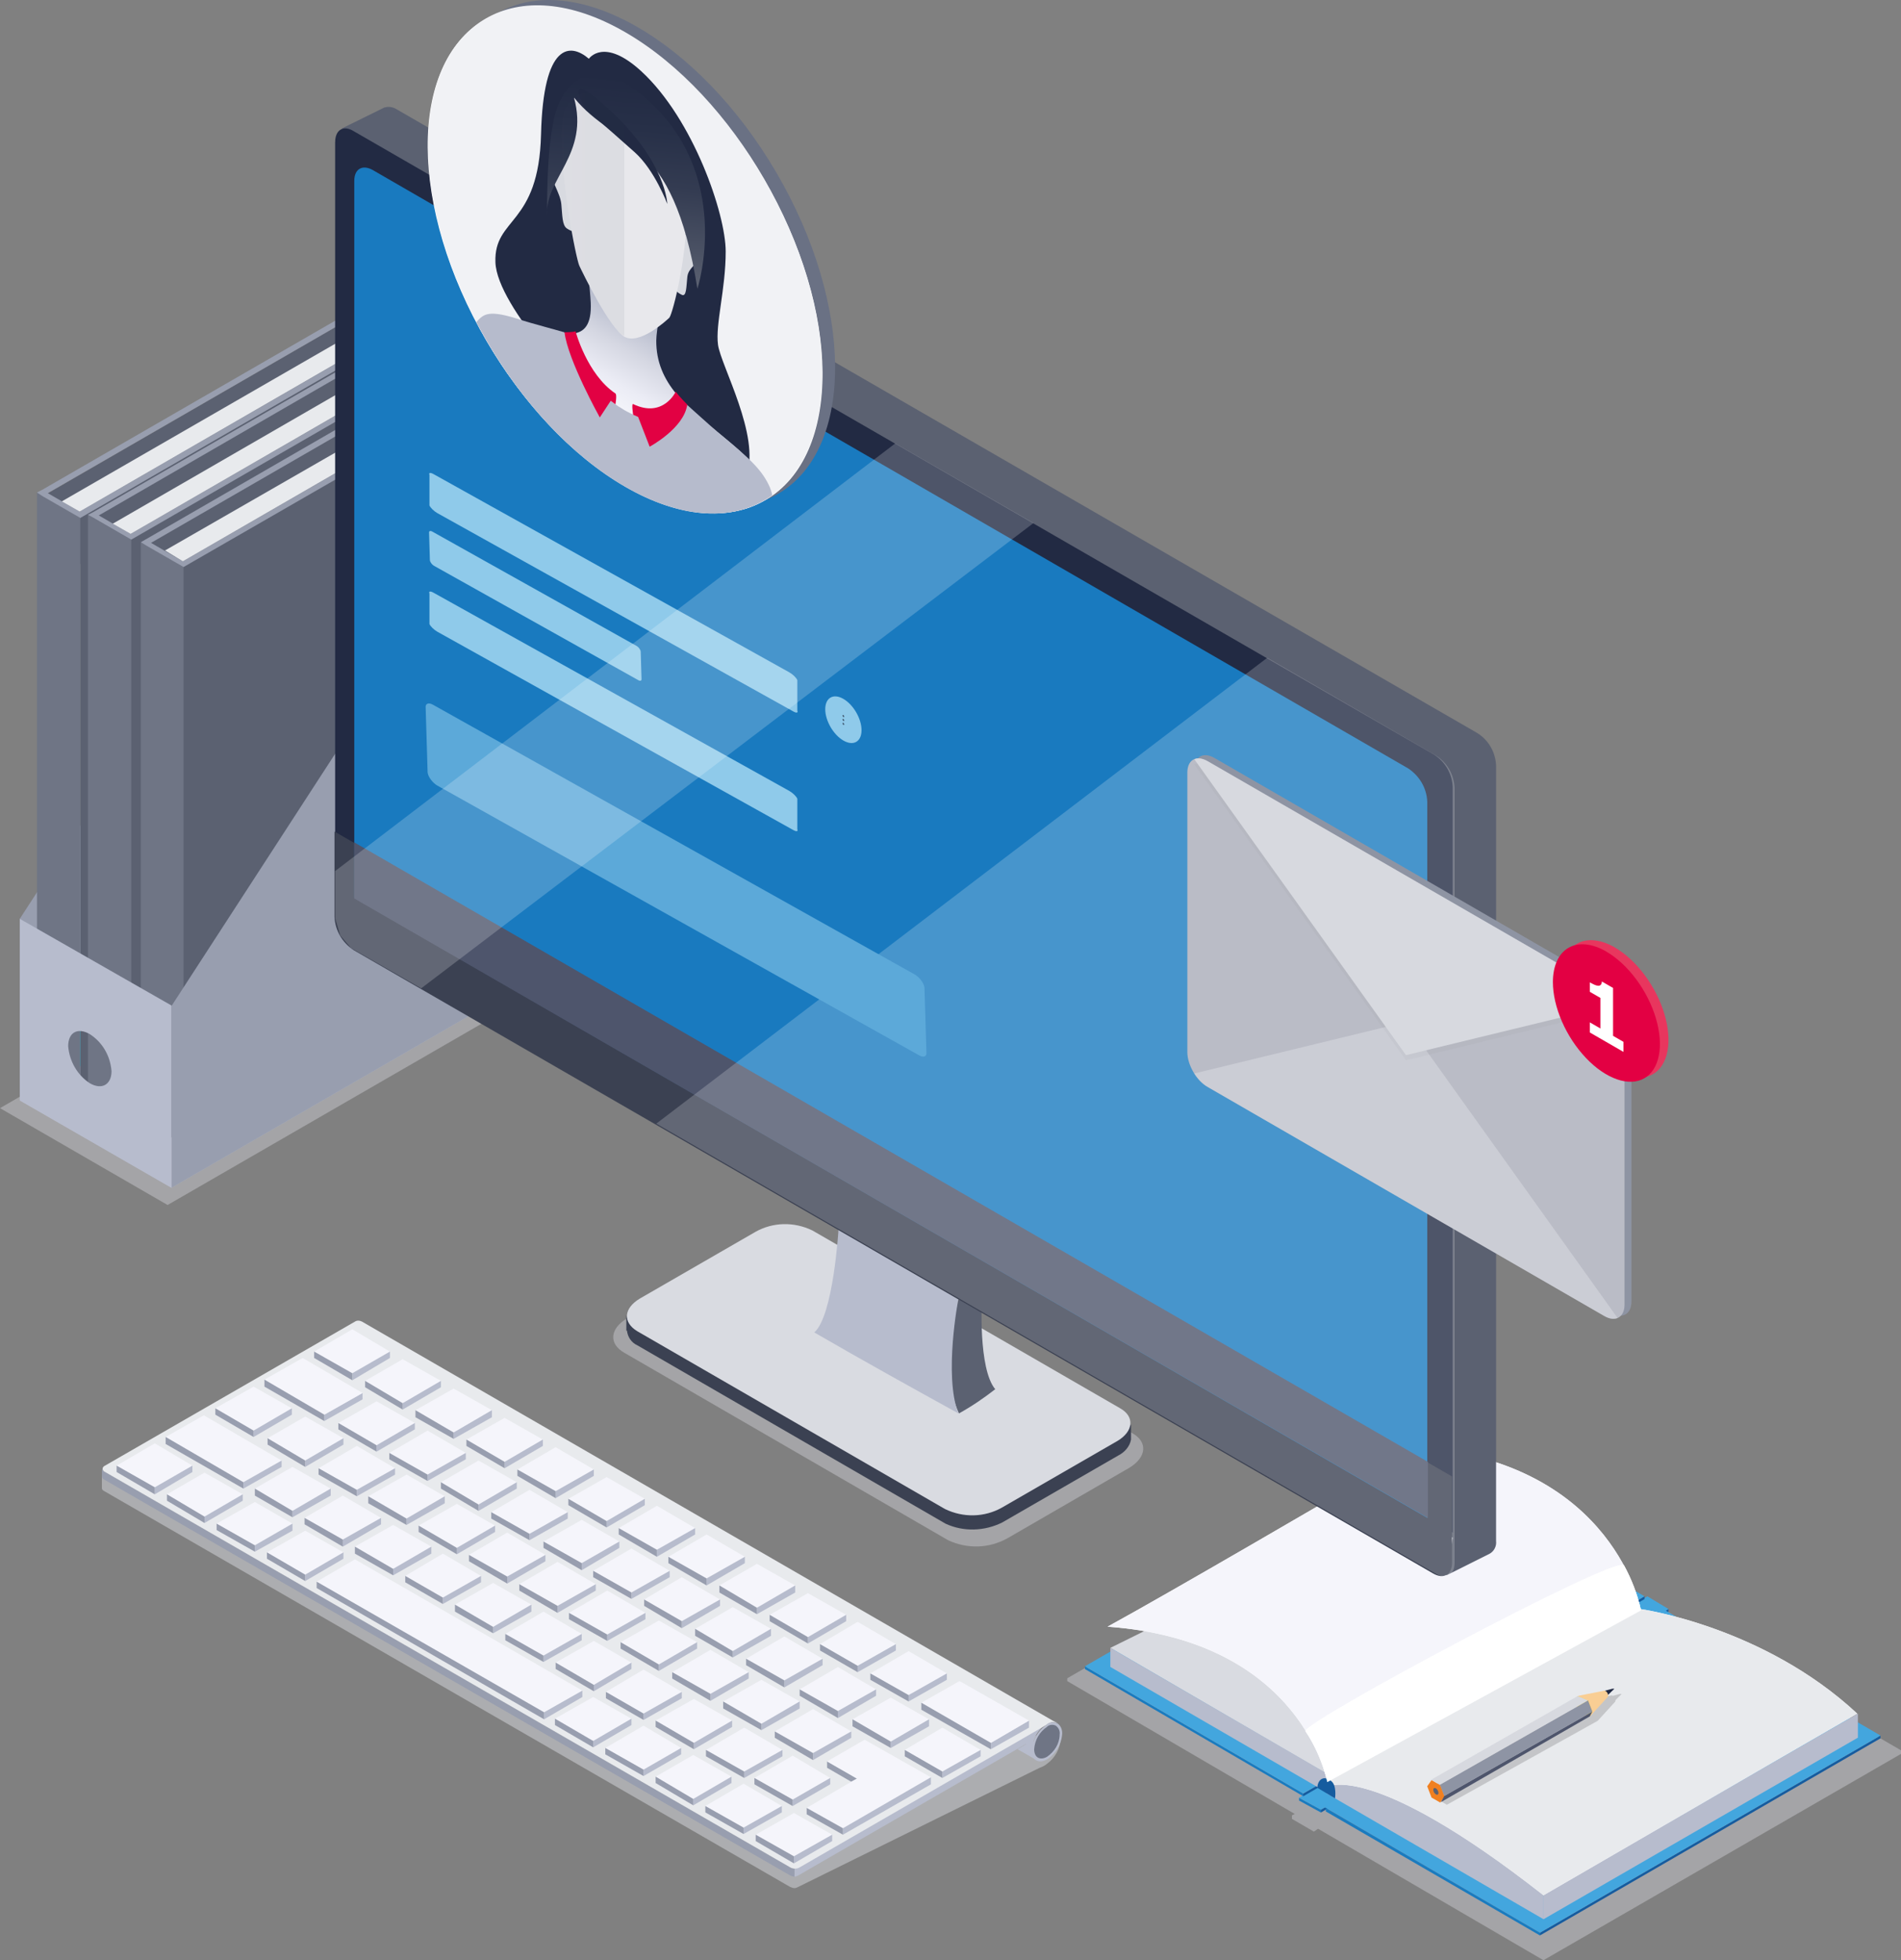 <?xml version="1.0" encoding="UTF-8"?>
<svg xmlns="http://www.w3.org/2000/svg" xmlns:xlink="http://www.w3.org/1999/xlink" viewBox="0 0 301.72 311.05">
  <rect x="0" y="0" width="301.72" height="311.05" fill="#808080" stroke="none"/>
  <defs>
    <linearGradient id="Unbenannter_Verlauf_9" data-name="Unbenannter Verlauf 9" x1="-1280.01" y1="95.53" x2="-1280.01" y2="89.94" gradientTransform="translate(-1265.19 76.8) rotate(-180) scale(1 -1)" gradientUnits="userSpaceOnUse">
      <stop offset="0" stop-color="#2c2152"/>
      <stop offset=".28" stop-color="#281e48"/>
      <stop offset=".76" stop-color="#1f1d2f"/>
      <stop offset="1" stop-color="#191e1f"/>
    </linearGradient>
    <clipPath id="clippath">
      <path d="m67.95,23.11c0-19.8,14-27.99,31.27-18.01h0c17.27,9.97,31.27,34.32,31.27,54.12h0c0,19.8-14,27.99-31.27,18.01h0c-17.27-9.97-31.27-34.32-31.27-54.12h0Z" fill="none"/>
    </clipPath>
    <linearGradient id="Unbenannter_Verlauf_2" data-name="Unbenannter Verlauf 2" x1="172.07" y1="-437.8" x2="172.07" y2="-415.43" gradientTransform="translate(-49.91 -521.56) rotate(30) scale(1 -1) skewX(-30)" gradientUnits="userSpaceOnUse">
      <stop offset=".18" stop-color="#f3f4fa"/>
      <stop offset=".33" stop-color="#ebecf5"/>
      <stop offset=".57" stop-color="#d5d7e2"/>
      <stop offset=".82" stop-color="#b6bbcc"/>
    </linearGradient>
    <linearGradient id="Unbenannter_Verlauf_3" data-name="Unbenannter Verlauf 3" x1="166.4" y1="-389.8" x2="175.52" y2="-414.69" gradientTransform="translate(-49.91 -521.56) rotate(30) scale(1 -1) skewX(-30)" gradientUnits="userSpaceOnUse">
      <stop offset="0" stop-color="#222a43"/>
      <stop offset=".25" stop-color="#273048"/>
      <stop offset=".53" stop-color="#343c52"/>
      <stop offset=".84" stop-color="#4c5365"/>
      <stop offset=".99" stop-color="#5b6171"/>
    </linearGradient>
    <linearGradient id="Unbenannter_Verlauf_3-2" data-name="Unbenannter Verlauf 3" x1="3928.37" y1="-3735.04" x2="6271.9" y2="-5817.56" xlink:href="#Unbenannter_Verlauf_3"/>
    <linearGradient id="Unbenannter_Verlauf_4" data-name="Unbenannter Verlauf 4" x1="149.64" y1="-406.95" x2="172.05" y2="-406.95" gradientTransform="translate(-49.91 -521.56) rotate(30) scale(1 -1) skewX(-30)" gradientUnits="userSpaceOnUse">
      <stop offset="0" stop-color="#5b6171"/>
      <stop offset=".19" stop-color="#52596a"/>
      <stop offset=".5" stop-color="#3b4257"/>
      <stop offset=".75" stop-color="#222a43"/>
      <stop offset=".94" stop-color="#222a43"/>
    </linearGradient>
  </defs>
  <g fill="none" isolation="isolate">
    <g id="Ebene_2" data-name="Ebene 2">
      <g>
        <polygon points="169.39 266.76 205.5 287.84 205.05 288.06 205.05 288.62 208.53 290.64 209.2 290.19 244.97 311.05 301.72 278.31 301.72 277.74 266.39 257.22 266.39 257.22 266.39 256.78 262.92 254.64 262.36 254.98 262.36 254.64 226.14 233.56 169.39 266.31 169.39 266.76" fill="#d9dbe1" isolation="isolate" opacity=".4"/>
        <polygon points="209.65 287.16 209.65 287.61 206.18 285.71 206.18 285.26 209.65 287.16" fill="#1a7bbf"/>
        <polygon points="264.82 255.32 264.82 255.77 209.65 287.61 209.65 287.16 264.82 255.32" fill="#165c9f"/>
        <polygon points="261.46 253.3 264.82 255.32 209.65 287.16 206.18 285.26 261.46 253.3" fill="#43a6de"/>
        <polygon points="298.46 275.39 298.46 275.84 244.41 307.12 244.41 306.68 298.46 275.39" fill="#165c9f"/>
        <polygon points="263.93 255.32 298.46 275.39 244.41 306.68 209.76 286.49 263.93 255.32" fill="#43a6de"/>
        <polygon points="206.85 284.59 206.85 285.03 172.2 264.85 172.2 264.4 206.85 284.59" fill="#1a7bbf"/>
        <polygon points="261.01 253.3 261.01 253.75 206.85 285.03 206.85 284.59 261.01 253.3" fill="#165c9f"/>
        <polygon points="226.36 233.23 261.01 253.3 206.85 284.59 172.2 264.4 226.36 233.23" fill="#43a6de"/>
        <path d="m196.76,259.58c.67.11,10.09,7.51,10.09,7.51l4.26,14.69-34.87-20.3,8.41-4.15c-.11,0,11.44,2.24,12.11,2.24Z" fill="#d9dbe1"/>
        <polygon points="210.66 281.45 210.66 284.47 176.23 264.51 176.23 261.48 210.66 281.45" fill="#b7bccd"/>
        <polygon points="260.45 255.32 260.45 255.77 210.66 284.47 210.66 284.02 260.45 255.32" fill="#988996"/>
        <path d="m225.24,229.64c31.17,2.58,35.21,25.9,35.21,25.9l-49.79,27.25s-3.92-22.43-34.87-24.67c10.43-5.72,34.2-19.62,49.45-28.48Z" fill="#fff"/>
        <path d="m226.25,287.16c12.9,5.94,18.73,13.34,18.73,13.34v4.04s-34.43-19.96-34.43-19.96v-1.12c.11,0,2.8-2.24,15.7,3.7Z" fill="#b7bccd"/>
        <polygon points="294.88 271.91 294.88 275.73 244.97 304.55 244.97 300.62 294.88 271.91" fill="#b7bccd"/>
        <path d="m210.55,282.68l49.79-27.36s19.51,2.69,34.43,16.6c-20.63,11.89-43.96,25.45-49.79,28.82-27.59-21.64-34.43-17.16-34.43-17.16v-.9Z" fill="#fff"/>
        <path d="m225.24,229.64c31.17,2.58,35.21,25.9,35.21,25.9l-49.79,27.25s-3.92-22.43-34.87-24.67c10.43-5.72,34.2-19.62,49.45-28.48Z" fill="#f5f5fb"/>
        <path d="m210.55,282.68l49.79-27.36s19.51,2.69,34.43,16.6c-20.63,11.89-43.96,25.45-49.79,28.82-27.59-21.64-34.43-17.16-34.43-17.16v-.9Z" fill="#e8eaed"/>
        <path d="m209.09,283.69c0-1.01.78-2.13,2.13-1.12,1.01.67.67,2.8.67,2.8l-2.8-1.68Z" fill="#165c9f"/>
        <path d="m257.76,248.36c1.23,2.24,2.13,4.6,2.69,7.18l-49.79,27.25c-.67-2.92-1.79-5.61-3.48-8.07-.67-1.35,49.56-28.15,50.57-26.35Z" fill="#fff"/>
      </g>
      <polygon points="244.41 306.68 244.41 307.12 210.43 287.44 210.43 286.89 244.41 306.68" fill="#1a7bbf"/>
      <polygon points="3.14 174.62 27.2 188.48 90.41 151.97 66.34 138.12 3.14 174.62" fill="#989eaf"/>
      <polygon points="66.34 48.41 90.41 62.37 90.41 151.97 66.34 138.12 66.34 48.41" fill="#989eaf"/>
      <polygon points="3.14 145.8 66.34 48.41 66.34 138.12 3.14 174.62 3.14 145.8" fill="#989eaf"/>
      <polygon points="0 175.84 26.6 191.21 96.68 150.76 70.08 135.39 0 175.84" fill="#d9dbe1" isolation="isolate" opacity=".4"/>
      <polygon points="16.79 166.74 12.03 169.57 12.03 169.57 16.79 166.74" fill="none"/>
      <path d="m16.79,166.74l-4.85,2.73c.61,1.01,1.31,1.82,2.33,2.33,1.92,1.11,3.44.2,3.44-1.92-.1-1.11-.4-2.12-.91-3.14Z" fill="url(#Unbenannter_Verlauf_9)" isolation="isolate" opacity=".2"/>
      <path d="m10.92,166.03c0,1.21.4,2.43,1.11,3.54l4.85-2.73c-.61-1.11-1.42-2.02-2.53-2.73-1.92-1.11-3.44-.3-3.44,1.92Z" fill="#18b9d8"/>
      <polygon points="6.78 78.75 63.31 46.09 63.31 60.35 6.78 92.91 6.78 78.75" fill="#5b6171"/>
      <polygon points="12.74 82.19 69.27 49.53 69.27 141.15 12.74 173.82 12.74 82.19" fill="#5b6171"/>
      <polygon points="5.87 78.15 12.74 82.19 12.74 173.82 5.87 169.87 5.87 78.15" fill="#6f7585"/>
      <polygon points="6.78 78.75 6.78 78.75 12.74 82.19 69.27 49.53 68.36 49.02 12.64 81.18 7.58 78.25 63.31 46.09 62.4 45.58 6.67 77.74 6.67 77.74 5.87 78.15 6.78 78.75" fill="#989eaf"/>
      <polygon points="9.81 79.56 63.31 48.72 66.04 50.34 12.64 81.18 9.81 79.56" fill="#e8eaed"/>
      <polygon points="14.87 82.19 71.3 49.63 71.3 63.89 14.87 96.45 14.87 82.19" fill="#5b6171"/>
      <polygon points="20.83 85.63 77.26 53.07 77.26 144.69 20.83 177.25 20.83 85.63" fill="#5b6171"/>
      <polygon points="13.96 81.69 20.83 85.63 20.83 177.25 13.96 173.31 13.96 81.69" fill="#6f7585"/>
      <polygon points="14.87 82.19 14.87 82.19 20.83 85.63 77.26 53.07 76.45 52.56 20.73 84.72 15.68 81.79 71.3 49.63 70.49 49.12 14.76 81.28 14.76 81.28 13.96 81.69 14.87 82.19" fill="#989eaf"/>
      <polygon points="17.9 83.1 71.3 52.26 74.13 53.88 20.73 84.72 17.9 83.1" fill="#e8eaed"/>
      <polygon points="23.16 86.54 79.69 53.98 79.69 68.24 23.16 100.8 23.16 86.54" fill="#5b6171"/>
      <polygon points="29.13 89.98 85.66 57.42 85.66 149.04 29.13 181.7 29.13 89.98" fill="#5b6171"/>
      <polygon points="22.35 86.04 29.13 89.98 29.13 181.6 22.35 177.66 22.35 86.04" fill="#6f7585"/>
      <polygon points="23.16 86.54 23.16 86.54 29.13 89.98 85.66 57.42 84.75 56.91 29.02 89.07 23.97 86.14 79.69 53.98 78.78 53.47 23.06 85.63 23.06 85.63 22.35 86.04 23.16 86.54" fill="#989eaf"/>
      <polygon points="26.19 87.35 79.69 56.61 82.42 58.22 29.02 89.07 26.19 87.35" fill="#e8eaed"/>
      <polygon points="27.2 159.66 90.41 62.27 90.41 151.97 27.2 188.48 27.2 159.66" fill="#989eaf"/>
      <path d="m3.14,145.8v28.82l24.07,13.85v-28.92s-24.07-13.75-24.07-13.75Zm11.12,26.09c-2.02-1.31-3.24-3.54-3.44-5.87,0-2.22,1.52-3.03,3.44-1.92,2.02,1.31,3.24,3.44,3.44,5.87,0,2.12-1.52,3.03-3.44,1.92h0Z" fill="#b7bccd"/>
      <path d="m99.11,214.67c-2.53-1.42-2.33-3.84.4-5.46l19.42-11.23c2.73-1.62,6.98-1.72,9.41-.2l51.37,29.63c2.53,1.42,2.22,3.84-.4,5.46l-19.42,11.23c-2.93,1.62-6.37,1.72-9.41.3l-51.37-29.73Z" fill="#d9dbe1" isolation="isolate" opacity=".4"/>
      <path d="m99.51,211.13h0c.1,1.01.71,1.92,1.62,2.33l48.95,28.32c2.83,1.31,6.17,1.21,9-.2l18.41-10.62c1.01-.51,1.82-1.42,2.02-2.53h0v-.3h0v-2.12l-.51.71c-.3-.4-.71-.71-1.11-1.01l-48.85-28.22c-2.83-1.31-6.17-1.21-9,.2l-18.51,10.62c-.71.4-1.31.91-1.72,1.52l-.4-1.11v2.43s.1,0,.1,0h0Z" fill="#3b4152"/>
      <path d="m101.13,211.23c-2.33-1.42-2.12-3.64.4-5.16l18.41-10.62c2.73-1.52,6.07-1.62,9-.2l48.85,28.22c2.33,1.31,2.12,3.64-.4,5.16l-18.41,10.62c-2.73,1.52-6.07,1.62-9,.2l-48.85-28.22Z" fill="#d9dbe1"/>
      <path d="m60.07,23.54v118.63c.1,2.12,1.21,4.05,3.03,5.16l167.47,96.68-1.01,5.97,6.88-3.44h0c.71-.4,1.11-1.21,1.01-2.02v-123.07c-.1-2.12-1.21-4.05-3.03-5.16L63,17.37c-.61-.4-1.31-.51-2.02-.3h0l-6.78,3.34,5.87,3.14Z" fill="#5b6171"/>
      <path d="m152.2,206.08h3.64s-.61,11.12,2.12,14.36c-1.82,1.42-3.74,2.73-5.76,3.84-3.44-7.48,0-18.2,0-18.2Z" fill="#5b6171"/>
      <path d="m53.19,22.53v118.32l177.38,102.34v-118.32c-.1-2.12-1.21-4.05-3.03-5.16L56.13,20.81c-1.62-1.01-2.93-.2-2.93,1.72Z" fill="#222a43"/>
      <path d="m133.09,195.15l19.01,11.02s-2.33,12.03,0,18.1c-6.98-3.84-16.08-8.9-22.86-12.84,3.03-2.63,3.84-16.28,3.84-16.28Z" fill="#b7bccd"/>
      <path d="m230.47,234.29L53.09,131.95v13.55c.1,2.12,1.21,4.05,3.03,5.26l171.31,98.9c1.72,1.01,3.03.2,3.03-1.72v-13.65Z" fill="#3b4152"/>
      <path d="m56.23,28.69v113.77s170.3,98.4,170.3,98.4v-113.67c-.1-2.12-1.21-4.05-3.03-5.26L59.16,26.98c-1.62-.91-2.93-.2-2.93,1.72Z" fill="#197abf"/>
      <polygon points="56.23 133.67 226.63 231.97 226.63 240.86 56.23 142.57 56.23 133.67" fill="#4e556c"/>
      <path d="m165.95,274.54l-39.24,22.65c-.2.1-.4.2-.61.2-.3,0-.51-.1-.71-.2l-109.02-62.9c-.1-.1-.2-.2-.2-.4h0v2.22h0c0,.2.1.3.2.4l109.02,62.9c.2.1.51.2.71.2s.4-.1.61-.2l38.33-18.91c.4-.1.81-.4,1.01-.51l.1-.1h0c1.31-.91,2.12-2.43,2.22-4.05.1-.61-.2-1.21-.71-1.52-.51-.2-1.01-.2-1.52.1l-.2.1Z" fill="#d9dbe1" isolation="isolate" opacity=".5"/>
      <polygon points="164.03 276.06 161.5 277.57 164.34 279.19 164.03 276.06" fill="#b7bccd"/>
      <path d="m125.4,296.28l-109.02-62.9c-.1-.1-.2-.2-.2-.4h0v1.31h0c0,.2.1.3.2.4l109.02,62.9c.2.1.51.2.71.2v-1.31c-.2,0-.51,0-.71-.2Z" fill="#989eaf"/>
      <path d="m165.95,273.63l-39.24,22.65c-.2.1-.4.2-.61.2v1.31c.2,0,.4-.1.61-.2l35.9-20.73c.1,0,.1-.1.2-.1.4-.1.71.1.81.51l.1.3h0c0-.51.1-1.01.4-1.52.3-.91,1.01-1.82,1.82-2.43h0Z" fill="#b7bccd"/>
      <path d="m167.07,273.02l-109.62-63.31c-.4-.2-.81-.2-1.11,0l-39.85,22.96c-.1.1-.2.2-.2.4,0,.2.1.3.2.4l109.02,62.9c.4.2.91.2,1.31,0l39.24-22.65.3-.2c.4-.3,1.01-.3,1.52-.1l-.81-.4Z" fill="#e8eaed"/>
      <polygon points="149.57 281.11 143.6 277.68 149.57 274.14 155.64 277.68 149.57 281.11" fill="#f5f5fb"/>
      <polygon points="149.57 281.11 149.57 282.13 155.64 278.69 155.64 277.68 149.57 281.11" fill="#b7bccd"/>
      <polygon points="149.57 281.11 149.57 282.13 143.6 278.69 143.6 277.68 149.57 281.11" fill="#989eaf"/>
      <polygon points="141.38 276.36 135.31 272.82 141.38 269.38 147.45 272.82 141.38 276.36" fill="#f5f5fb"/>
      <polygon points="141.38 276.36 141.38 277.37 147.45 273.93 147.45 272.82 141.38 276.36" fill="#b7bccd"/>
      <polygon points="141.38 276.36 141.38 277.37 135.31 273.93 135.31 272.82 141.38 276.36" fill="#989eaf"/>
      <polygon points="132.99 271.51 126.92 268.07 132.99 264.53 139.05 268.07 132.99 271.51" fill="#f5f5fb"/>
      <polygon points="132.99 271.51 132.99 272.62 139.05 269.08 139.05 268.07 132.99 271.51" fill="#b7bccd"/>
      <polygon points="132.99 271.51 132.99 272.62 126.92 269.08 126.92 268.07 132.99 271.51" fill="#989eaf"/>
      <polygon points="124.49 266.65 118.42 263.21 124.49 259.67 130.56 263.21 124.49 266.65" fill="#f5f5fb"/>
      <polygon points="124.49 266.65 124.49 267.76 130.56 264.23 130.56 263.21 124.49 266.65" fill="#b7bccd"/>
      <polygon points="124.49 266.65 124.49 267.76 118.42 264.23 118.42 263.21 124.49 266.65" fill="#989eaf"/>
      <polygon points="116.3 262 110.33 258.46 116.3 255.02 122.37 258.46 116.3 262" fill="#f5f5fb"/>
      <polygon points="116.3 262 116.3 263.01 122.37 259.57 122.37 258.46 116.3 262" fill="#b7bccd"/>
      <polygon points="116.3 262 116.3 263.01 110.33 259.57 110.33 258.46 116.3 262" fill="#989eaf"/>
      <polygon points="108.21 257.25 102.24 253.81 108.21 250.27 114.28 253.81 108.21 257.25" fill="#f5f5fb"/>
      <polygon points="108.21 257.25 108.21 258.36 114.28 254.82 114.28 253.81 108.21 257.25" fill="#b7bccd"/>
      <polygon points="108.21 257.25 108.21 258.36 102.24 254.82 102.24 253.81 108.21 257.25" fill="#989eaf"/>
      <polygon points="100.22 252.7 94.15 249.26 100.22 245.72 106.29 249.26 100.22 252.7" fill="#f5f5fb"/>
      <polygon points="100.22 252.7 100.22 253.71 106.29 250.27 106.29 249.26 100.22 252.7" fill="#b7bccd"/>
      <polygon points="100.22 252.7 100.22 253.71 94.15 250.27 94.15 249.26 100.22 252.7" fill="#989eaf"/>
      <polygon points="92.33 248.04 86.26 244.61 92.33 241.17 98.3 244.61 92.33 248.04" fill="#f5f5fb"/>
      <polygon points="92.33 248.04 92.33 249.16 98.3 245.62 98.3 244.61 92.33 248.04" fill="#b7bccd"/>
      <polygon points="92.33 248.04 92.33 249.16 86.26 245.62 86.26 244.61 92.33 248.04" fill="#989eaf"/>
      <polygon points="84.04 243.39 77.97 239.95 84.04 236.41 90.11 239.95 84.04 243.39" fill="#f5f5fb"/>
      <polygon points="84.04 243.39 84.04 244.4 90.11 240.97 90.11 239.95 84.04 243.39" fill="#b7bccd"/>
      <polygon points="84.04 243.39 84.04 244.4 77.97 240.97 77.97 239.95 84.04 243.39" fill="#989eaf"/>
      <polygon points="75.95 238.74 69.98 235.2 75.95 231.76 82.02 235.2 75.95 238.74" fill="#f5f5fb"/>
      <polygon points="75.95 238.74 75.95 239.75 82.02 236.21 82.02 235.2 75.95 238.74" fill="#b7bccd"/>
      <polygon points="75.95 238.74 75.95 239.75 69.98 236.21 69.98 235.2 75.95 238.74" fill="#989eaf"/>
      <polygon points="67.86 233.99 61.79 230.55 67.86 227.01 73.93 230.55 67.86 233.99" fill="#f5f5fb"/>
      <polygon points="67.86 233.99 67.86 235 73.93 231.56 73.93 230.55 67.86 233.99" fill="#b7bccd"/>
      <polygon points="67.86 233.99 67.86 235 61.79 231.56 61.79 230.55 67.86 233.99" fill="#989eaf"/>
      <polygon points="59.77 229.34 53.7 225.8 59.77 222.36 65.84 225.8 59.77 229.34" fill="#f5f5fb"/>
      <polygon points="59.77 229.34 59.77 230.35 65.84 226.81 65.84 225.8 59.77 229.34" fill="#b7bccd"/>
      <polygon points="59.77 229.34 59.77 230.35 53.7 226.81 53.7 225.8 59.77 229.34" fill="#989eaf"/>
      <polygon points="51.47 224.48 51.47 225.49 57.54 222.05 57.54 221.04 51.47 224.48" fill="#b7bccd"/>
      <polygon points="51.47 224.48 41.97 218.92 48.04 215.48 57.54 221.04 51.47 224.48" fill="#f5f5fb"/>
      <polygon points="51.47 224.48 51.47 225.49 41.97 220.03 41.97 218.92 51.47 224.48" fill="#989eaf"/>
      <polygon points="63.91 222.66 57.95 219.12 63.91 215.68 69.98 219.12 63.91 222.66" fill="#f5f5fb"/>
      <polygon points="63.91 222.66 63.91 223.67 69.98 220.13 69.98 219.12 63.91 222.66" fill="#b7bccd"/>
      <polygon points="63.91 222.66 63.91 223.67 57.95 220.13 57.95 219.12 63.91 222.66" fill="#989eaf"/>
      <polygon points="55.92 217.91 49.86 214.47 55.92 210.93 61.89 214.47 55.92 217.91" fill="#f5f5fb"/>
      <polygon points="55.92 217.91 55.92 219.02 61.89 215.48 61.89 214.47 55.92 217.91" fill="#b7bccd"/>
      <polygon points="55.92 217.91 55.92 219.02 49.86 215.48 49.86 214.47 55.92 217.91" fill="#989eaf"/>
      <polygon points="144.21 268.98 138.14 265.54 144.21 262 150.28 265.54 144.21 268.98" fill="#f5f5fb"/>
      <polygon points="144.21 268.98 144.21 269.99 150.28 266.55 150.28 265.54 144.21 268.98" fill="#b7bccd"/>
      <polygon points="144.21 268.98 144.21 269.99 138.14 266.55 138.14 265.54 144.21 268.98" fill="#989eaf"/>
      <polygon points="136.12 264.33 130.15 260.89 136.12 257.35 142.19 260.89 136.12 264.33" fill="#f5f5fb"/>
      <polygon points="136.12 264.33 136.12 265.34 142.19 261.9 142.19 260.89 136.12 264.33" fill="#b7bccd"/>
      <polygon points="136.12 264.33 136.12 265.34 130.15 261.9 130.15 260.89 136.12 264.33" fill="#989eaf"/>
      <polygon points="128.23 259.78 122.16 256.24 128.23 252.8 134.3 256.24 128.23 259.78" fill="#f5f5fb"/>
      <polygon points="128.23 259.78 128.23 260.79 134.3 257.25 134.3 256.24 128.23 259.78" fill="#b7bccd"/>
      <polygon points="128.23 259.78 128.23 260.79 122.16 257.25 122.16 256.24 128.23 259.78" fill="#989eaf"/>
      <polygon points="120.14 255.12 114.18 251.58 120.14 248.15 126.21 251.58 120.14 255.12" fill="#f5f5fb"/>
      <polygon points="120.14 255.12 120.14 256.14 126.21 252.7 126.21 251.58 120.14 255.12" fill="#b7bccd"/>
      <polygon points="120.14 255.12 120.14 256.14 114.18 252.7 114.18 251.58 120.14 255.12" fill="#989eaf"/>
      <polygon points="112.15 250.47 106.08 247.03 112.15 243.49 118.22 247.03 112.15 250.47" fill="#f5f5fb"/>
      <polygon points="112.15 250.47 112.15 251.58 118.22 248.04 118.22 247.03 112.15 250.47" fill="#b7bccd"/>
      <polygon points="112.15 250.47 112.15 251.58 106.08 248.04 106.08 247.03 112.15 250.47" fill="#989eaf"/>
      <polygon points="104.26 245.92 98.2 242.48 104.26 238.94 110.33 242.48 104.26 245.92" fill="#f5f5fb"/>
      <polygon points="104.26 245.92 104.26 247.03 110.33 243.49 110.33 242.48 104.26 245.92" fill="#b7bccd"/>
      <polygon points="104.26 245.92 104.26 247.03 98.2 243.49 98.2 242.48 104.26 245.92" fill="#989eaf"/>
      <polygon points="96.28 241.37 90.21 237.83 96.28 234.39 102.34 237.83 96.28 241.37" fill="#f5f5fb"/>
      <polygon points="96.28 241.37 96.28 242.38 102.34 238.84 102.34 237.83 96.28 241.37" fill="#b7bccd"/>
      <polygon points="96.28 241.37 96.28 242.38 90.21 238.84 90.21 237.83 96.28 241.37" fill="#989eaf"/>
      <polygon points="88.19 236.62 82.12 233.18 88.19 229.64 94.25 233.18 88.19 236.62" fill="#f5f5fb"/>
      <polygon points="88.19 236.62 88.19 237.73 94.25 234.19 94.25 233.18 88.19 236.62" fill="#b7bccd"/>
      <polygon points="88.19 236.62 88.19 237.73 82.12 234.19 82.12 233.18 88.19 236.62" fill="#989eaf"/>
      <polygon points="80.09 231.97 74.03 228.43 80.09 224.99 86.16 228.43 80.09 231.97" fill="#f5f5fb"/>
      <polygon points="80.09 231.97 80.09 232.98 86.16 229.44 86.16 228.43 80.09 231.97" fill="#b7bccd"/>
      <polygon points="80.09 231.97 80.09 232.98 74.03 229.44 74.03 228.43 80.09 231.97" fill="#989eaf"/>
      <polygon points="72 227.31 65.94 223.77 72 220.34 78.07 223.77 72 227.31" fill="#f5f5fb"/>
      <polygon points="72 227.31 72 228.32 78.07 224.89 78.07 223.77 72 227.31" fill="#b7bccd"/>
      <polygon points="72 227.31 72 228.32 65.94 224.89 65.94 223.77 72 227.31" fill="#989eaf"/>
      <polygon points="157.26 276.56 157.26 277.57 163.32 274.14 163.32 273.02 157.26 276.56" fill="#b7bccd"/>
      <polygon points="157.26 276.56 146.23 270.19 152.3 266.75 163.32 273.02 157.26 276.56" fill="#f5f5fb"/>
      <polygon points="157.26 276.56 157.26 277.57 146.23 271.3 146.23 270.19 157.26 276.56" fill="#989eaf"/>
      <polygon points="131.27 279.5 131.27 280.51 135.11 282.73 136.02 282.23 131.27 279.5" fill="#989eaf"/>
      <polygon points="129.04 278.18 122.97 274.74 129.04 271.2 135.11 274.74 129.04 278.18" fill="#f5f5fb"/>
      <polygon points="129.04 278.18 129.04 279.29 135.11 275.75 135.11 274.74 129.04 278.18" fill="#b7bccd"/>
      <polygon points="129.04 278.18 129.04 279.29 122.97 275.75 122.97 274.74 129.04 278.18" fill="#989eaf"/>
      <polygon points="120.85 273.53 114.78 269.99 120.85 266.55 126.92 269.99 120.85 273.53" fill="#f5f5fb"/>
      <polygon points="120.85 273.53 120.85 274.54 126.92 271.1 126.92 269.99 120.85 273.53" fill="#b7bccd"/>
      <polygon points="120.85 273.53 120.85 274.54 114.78 271.1 114.78 269.99 120.85 273.53" fill="#989eaf"/>
      <polygon points="112.76 268.78 106.69 265.34 112.76 261.8 118.83 265.34 112.76 268.78" fill="#f5f5fb"/>
      <polygon points="112.76 268.78 112.76 269.89 118.83 266.35 118.83 265.34 112.76 268.78" fill="#b7bccd"/>
      <polygon points="112.76 268.78 112.76 269.89 106.69 266.35 106.69 265.34 112.76 268.78" fill="#989eaf"/>
      <polygon points="104.57 264.12 98.5 260.58 104.57 257.15 110.64 260.58 104.57 264.12" fill="#f5f5fb"/>
      <polygon points="104.57 264.12 104.57 265.14 110.64 261.6 110.64 260.58 104.57 264.12" fill="#b7bccd"/>
      <polygon points="104.57 264.12 104.57 265.14 98.5 261.6 98.5 260.58 104.57 264.12" fill="#989eaf"/>
      <polygon points="96.38 259.37 90.31 255.93 96.38 252.39 102.44 255.93 96.38 259.37" fill="#f5f5fb"/>
      <polygon points="96.38 259.37 96.38 260.38 102.44 256.94 102.44 255.93 96.38 259.37" fill="#b7bccd"/>
      <polygon points="96.38 259.37 96.38 260.38 90.31 256.94 90.31 255.93 96.38 259.37" fill="#989eaf"/>
      <polygon points="88.49 254.82 82.42 251.38 88.49 247.84 94.56 251.38 88.49 254.82" fill="#f5f5fb"/>
      <polygon points="88.49 254.82 88.49 255.93 94.56 252.39 94.56 251.38 88.49 254.82" fill="#b7bccd"/>
      <polygon points="88.49 254.82 88.49 255.93 82.42 252.39 82.42 251.38 88.49 254.82" fill="#989eaf"/>
      <polygon points="80.5 250.17 74.43 246.73 80.5 243.19 86.57 246.73 80.5 250.17" fill="#f5f5fb"/>
      <polygon points="80.5 250.17 80.5 251.28 86.57 247.74 86.57 246.73 80.5 250.17" fill="#b7bccd"/>
      <polygon points="80.5 250.17 80.5 251.28 74.43 247.74 74.43 246.73 80.5 250.17" fill="#989eaf"/>
      <polygon points="72.51 245.62 66.44 242.08 72.51 238.64 78.58 242.08 72.51 245.62" fill="#f5f5fb"/>
      <polygon points="72.51 245.62 72.51 246.63 78.58 243.09 78.58 242.08 72.51 245.62" fill="#b7bccd"/>
      <polygon points="72.51 245.62 72.51 246.63 66.44 243.09 66.44 242.08 72.51 245.62" fill="#989eaf"/>
      <polygon points="64.52 240.97 58.45 237.43 64.52 233.99 70.59 237.43 64.52 240.97" fill="#f5f5fb"/>
      <polygon points="64.52 240.97 64.52 241.98 70.59 238.54 70.59 237.43 64.52 240.97" fill="#b7bccd"/>
      <polygon points="64.52 240.97 64.52 241.98 58.45 238.54 58.45 237.43 64.52 240.97" fill="#989eaf"/>
      <polygon points="56.63 236.41 50.56 232.98 56.63 229.44 62.7 232.98 56.63 236.41" fill="#f5f5fb"/>
      <polygon points="56.63 236.41 56.63 237.43 62.7 233.99 62.7 232.98 56.63 236.41" fill="#b7bccd"/>
      <polygon points="56.63 236.41 56.63 237.43 50.56 233.99 50.56 232.98 56.63 236.41" fill="#989eaf"/>
      <polygon points="48.44 231.76 42.47 228.22 48.44 224.78 54.51 228.22 48.44 231.76" fill="#f5f5fb"/>
      <polygon points="48.44 231.76 48.44 232.77 54.51 229.23 54.51 228.22 48.44 231.76" fill="#b7bccd"/>
      <polygon points="48.44 231.76 48.44 232.77 42.47 229.23 42.47 228.22 48.44 231.76" fill="#989eaf"/>
      <polygon points="40.25 227.01 34.18 223.47 40.25 220.03 46.32 223.47 40.25 227.01" fill="#f5f5fb"/>
      <polygon points="40.25 227.01 40.25 228.02 46.32 224.48 46.32 223.47 40.25 227.01" fill="#b7bccd"/>
      <polygon points="40.25 227.01 40.25 228.02 34.18 224.48 34.18 223.47 40.25 227.01" fill="#989eaf"/>
      <polygon points="147.75 282.02 137.23 276.06 131.27 279.5 136.02 282.23 135.11 282.73 128.03 286.88 133.79 290.11 147.75 282.02" fill="#f5f5fb"/>
      <polygon points="133.79 291.13 133.79 290.11 147.75 282.02 147.75 283.14 133.79 291.13" fill="#b7bccd"/>
      <polygon points="133.79 290.11 133.79 291.13 128.03 287.89 128.03 286.88 133.79 290.11" fill="#989eaf"/>
      <polygon points="118.12 281.11 112.05 277.68 118.12 274.14 124.19 277.68 118.12 281.11" fill="#f5f5fb"/>
      <polygon points="118.12 281.11 118.12 282.13 124.19 278.69 124.19 277.68 118.12 281.11" fill="#b7bccd"/>
      <polygon points="118.12 281.11 118.12 282.13 112.05 278.69 112.05 277.68 118.12 281.11" fill="#989eaf"/>
      <polygon points="125.81 285.56 119.74 282.13 125.81 278.59 131.77 282.13 125.81 285.56" fill="#f5f5fb"/>
      <polygon points="125.81 285.56 125.81 286.58 131.77 283.14 131.77 282.13 125.81 285.56" fill="#b7bccd"/>
      <polygon points="125.81 285.56 125.81 286.58 119.74 283.14 119.74 282.13 125.81 285.56" fill="#989eaf"/>
      <polygon points="110.13 276.56 104.06 273.02 110.13 269.59 116.2 273.02 110.13 276.56" fill="#f5f5fb"/>
      <polygon points="110.13 276.56 110.13 277.57 116.2 274.03 116.2 273.02 110.13 276.56" fill="#b7bccd"/>
      <polygon points="110.13 276.56 110.13 277.57 104.06 274.03 104.06 273.02 110.13 276.56" fill="#989eaf"/>
      <polygon points="102.14 271.91 96.17 268.47 102.14 264.93 108.21 268.47 102.14 271.91" fill="#f5f5fb"/>
      <polygon points="102.14 271.91 102.14 272.92 108.21 269.48 108.21 268.47 102.14 271.91" fill="#b7bccd"/>
      <polygon points="102.14 271.91 102.14 272.92 96.17 269.48 96.17 268.47 102.14 271.91" fill="#989eaf"/>
      <polygon points="94.25 267.36 88.19 263.82 94.25 260.38 100.22 263.82 94.25 267.36" fill="#f5f5fb"/>
      <polygon points="94.25 267.36 94.25 268.37 100.22 264.83 100.22 263.82 94.25 267.36" fill="#b7bccd"/>
      <polygon points="94.25 267.36 94.25 268.37 88.19 264.83 88.19 263.82 94.25 267.36" fill="#989eaf"/>
      <polygon points="86.26 262.71 80.2 259.27 86.26 255.73 92.33 259.27 86.26 262.71" fill="#f5f5fb"/>
      <polygon points="86.26 262.71 86.26 263.72 92.33 260.28 92.33 259.27 86.26 262.71" fill="#b7bccd"/>
      <polygon points="86.26 262.71 86.26 263.72 80.2 260.28 80.2 259.27 86.26 262.71" fill="#989eaf"/>
      <polygon points="78.27 258.16 72.21 254.62 78.27 251.18 84.34 254.62 78.27 258.16" fill="#f5f5fb"/>
      <polygon points="78.27 258.16 78.27 259.17 84.34 255.73 84.34 254.62 78.27 258.16" fill="#b7bccd"/>
      <polygon points="78.27 258.16 78.27 259.17 72.21 255.73 72.21 254.62 78.27 258.16" fill="#989eaf"/>
      <polygon points="70.29 253.51 64.32 250.07 70.29 246.53 76.35 250.07 70.29 253.51" fill="#f5f5fb"/>
      <polygon points="70.29 253.51 70.29 254.52 76.35 251.08 76.35 250.07 70.29 253.51" fill="#b7bccd"/>
      <polygon points="70.29 253.51 70.29 254.52 64.32 251.08 64.32 250.07 70.29 253.51" fill="#989eaf"/>
      <polygon points="62.4 248.95 56.33 245.42 62.4 241.98 68.46 245.42 62.4 248.95" fill="#f5f5fb"/>
      <polygon points="62.4 248.95 62.4 249.97 68.46 246.53 68.46 245.42 62.4 248.95" fill="#b7bccd"/>
      <polygon points="62.4 248.95 62.4 249.97 56.33 246.53 56.33 245.42 62.4 248.95" fill="#989eaf"/>
      <polygon points="54.41 244.3 48.34 240.86 54.41 237.32 60.48 240.86 54.41 244.3" fill="#f5f5fb"/>
      <polygon points="54.41 244.3 54.41 245.42 60.48 241.88 60.48 240.86 54.41 244.3" fill="#b7bccd"/>
      <polygon points="54.41 244.3 54.41 245.42 48.34 241.88 48.34 240.86 54.41 244.3" fill="#989eaf"/>
      <polygon points="46.42 239.75 40.45 236.21 46.42 232.77 52.49 236.21 46.42 239.75" fill="#f5f5fb"/>
      <polygon points="46.42 239.75 46.42 240.76 52.49 237.32 52.49 236.21 46.42 239.75" fill="#b7bccd"/>
      <polygon points="46.42 239.75 46.42 240.76 40.45 237.32 40.45 236.21 46.42 239.75" fill="#989eaf"/>
      <polygon points="38.63 235.2 26.29 228.02 32.36 224.58 44.7 231.76 38.63 235.2" fill="#f5f5fb"/>
      <polygon points="38.63 235.2 38.63 236.21 26.29 229.13 26.29 228.02 38.63 235.2" fill="#989eaf"/>
      <polygon points="38.63 235.2 38.63 236.21 44.7 232.77 44.7 231.76 38.63 235.2" fill="#b7bccd"/>
      <polygon points="126.01 294.56 119.94 291.13 126.01 287.69 132.08 291.13 126.01 294.56" fill="#f5f5fb"/>
      <polygon points="126.01 294.56 126.01 295.68 132.08 292.14 132.08 291.13 126.01 294.56" fill="#b7bccd"/>
      <polygon points="126.01 294.56 126.01 295.68 119.94 292.14 119.94 291.13 126.01 294.56" fill="#989eaf"/>
      <polygon points="118.02 290.01 111.95 286.58 118.02 283.04 124.09 286.58 118.02 290.01" fill="#f5f5fb"/>
      <polygon points="118.02 290.01 118.02 291.02 124.09 287.59 124.09 286.58 118.02 290.01" fill="#b7bccd"/>
      <polygon points="118.02 290.01 118.02 291.02 111.95 287.59 111.95 286.58 118.02 290.01" fill="#989eaf"/>
      <polygon points="110.03 285.46 104.06 281.92 110.03 278.48 116.1 281.92 110.03 285.46" fill="#f5f5fb"/>
      <polygon points="110.03 285.46 110.03 286.47 116.1 282.93 116.1 281.92 110.03 285.46" fill="#b7bccd"/>
      <polygon points="110.03 285.46 110.03 286.47 104.06 282.93 104.06 281.92 110.03 285.46" fill="#989eaf"/>
      <polygon points="102.14 280.81 96.07 277.37 102.14 273.83 108.11 277.37 102.14 280.81" fill="#f5f5fb"/>
      <polygon points="102.14 280.81 102.14 281.82 108.11 278.38 108.11 277.37 102.14 280.81" fill="#b7bccd"/>
      <polygon points="102.14 280.81 102.14 281.82 96.07 278.38 96.07 277.37 102.14 280.81" fill="#989eaf"/>
      <polygon points="86.36 271.71 50.26 250.98 56.33 247.44 92.43 268.27 86.36 271.71" fill="#f5f5fb"/>
      <polygon points="86.36 271.71 86.36 272.82 92.43 269.28 92.43 268.27 86.36 271.71" fill="#b7bccd"/>
      <polygon points="86.36 271.71 86.36 272.82 50.26 251.99 50.26 250.98 86.36 271.71" fill="#989eaf"/>
      <polygon points="94.15 276.26 88.08 272.72 94.15 269.28 100.22 272.72 94.15 276.26" fill="#f5f5fb"/>
      <polygon points="94.15 276.26 94.15 277.27 100.22 273.73 100.22 272.72 94.15 276.26" fill="#b7bccd"/>
      <polygon points="94.15 276.26 94.15 277.27 88.08 273.73 88.08 272.72 94.15 276.26" fill="#989eaf"/>
      <polygon points="48.44 249.87 42.37 246.33 48.44 242.89 54.51 246.33 48.44 249.87" fill="#f5f5fb"/>
      <polygon points="48.44 249.87 48.44 250.88 54.51 247.34 54.51 246.33 48.44 249.87" fill="#b7bccd"/>
      <polygon points="48.44 249.87 48.44 250.88 42.37 247.34 42.37 246.33 48.44 249.87" fill="#989eaf"/>
      <polygon points="40.45 245.21 34.38 241.77 40.45 238.34 46.42 241.77 40.45 245.21" fill="#f5f5fb"/>
      <polygon points="40.45 245.21 40.45 246.22 46.42 242.89 46.42 241.77 40.45 245.21" fill="#b7bccd"/>
      <polygon points="40.45 245.21 40.45 246.22 34.38 242.79 34.38 241.77 40.45 245.21" fill="#989eaf"/>
      <polygon points="32.46 240.66 26.5 237.12 32.46 233.68 38.53 237.12 32.46 240.66" fill="#f5f5fb"/>
      <polygon points="32.46 240.66 32.46 241.67 38.53 238.13 38.53 237.12 32.46 240.66" fill="#b7bccd"/>
      <polygon points="32.46 240.66 32.46 241.67 26.5 238.13 26.5 237.12 32.46 240.66" fill="#989eaf"/>
      <polygon points="24.57 236.01 18.51 232.57 24.57 229.03 30.54 232.57 24.57 236.01" fill="#f5f5fb"/>
      <polygon points="24.57 236.01 24.57 237.12 30.54 233.58 30.54 232.57 24.57 236.01" fill="#b7bccd"/>
      <polygon points="24.57 236.01 24.57 237.12 18.51 233.58 18.51 232.57 24.57 236.01" fill="#989eaf"/>
      <path d="m167.77,273.43c-.51-.2-1.01-.2-1.52.1l-.1.1h0l-.1.1c-.91.61-1.52,1.42-1.92,2.43-.2.51-.3,1.01-.4,1.52v.1c0,1.52,1.11,2.12,2.43,1.42,1.42-.91,2.33-2.43,2.43-4.15,0-.71-.3-1.31-.81-1.62Z" fill="#b7bccd"/>
      <path d="m167.57,273.83c-.4-.2-.91-.2-1.31.1l-.1.1h0c-1.21.81-1.92,2.12-2.02,3.54,0,1.31.91,1.82,2.02,1.21,1.21-.81,2.02-2.12,2.02-3.54.1-.61-.2-1.11-.61-1.42Z" fill="#6f7585"/>
      <path d="m201.14,104.37l-96.98,73.93,123.68,71.4c1.72,1.01,3.03.2,3.03-1.72v-122.97c-.1-2.12-1.21-4.05-3.03-5.16l-26.7-15.47Z" fill="#fff" isolation="isolate" opacity=".2"/>
      <g>
        <path d="m257.33,268.8h-.2s-.02,0-.02,0h-.02l-1.1.29c-.08-.05-.17-.07-.27-.05l-3.61.71c-.16.02-.32.07-.47.13h-.02l-23.35,12.95-.68.98.68,1.77,1.37.8,23.87-13.28h0c.06-.04.11-.09.16-.14l2.65-2.9c.07-.08.1-.18.08-.28l.8-.8h0c.21-.13.16-.2.14-.19Z" fill="#010101" isolation="isolate" opacity=".16"/>
        <path d="m256.18,267.97h-.22s-.02,0-.02,0h-.03l-1.21.32c-.44.09.13,1.11.45.73l.88-.86.02-.02h0c.19-.11.15-.19.13-.17Z" fill="#212a43"/>
        <path d="m254.55,268.3l-3.64.71c-.37.07-.89.13-.89.99,0,1.47,1.67,3.13,2.47,2.21l2.67-2.92c.27-.27-.17-1.12-.6-1Z" fill="#f9ce94"/>
        <polygon points="227.21 285.24 226.52 283.45 227.21 282.47 228.59 283.27 229.28 285.05 228.59 286.03 227.21 285.24" fill="#f08021"/>
        <polygon points="250.66 271.78 249.97 270 250.41 269.13 252.04 269.82 252.73 271.6 252.32 272.36 250.66 271.78" fill="#f4d03d"/>
        <polygon points="252.73 271.6 229.23 284.98 228.7 285.96 252.32 272.36 252.73 271.6" fill="#4e556c"/>
        <polygon points="252.04 269.82 228.54 283.2 229.23 284.98 252.73 271.6 252.04 269.82" fill="#8e94a4"/>
        <polygon points="250.41 269.13 227.16 282.4 228.54 283.2 252.04 269.82 250.41 269.13" fill="#d7d9df"/>
        <path d="m228.31,284.49c0,.27-.18.37-.41.24-.24-.16-.39-.42-.41-.71,0-.27.19-.37.41-.24.24.16.39.42.41.71Z" fill="#5b6171"/>
      </g>
      <g>
        <path d="m68.86,75.26l56.44,31.44c.54.31,1.11.86,1.25,1.23v4.84c.16.36-.16.41-.7.09l-56.44-31.44c-.54-.31-1.11-.86-1.25-1.23v-4.84c-.16-.36.16-.41.7-.09Z" fill="#8fcaea"/>
        <path d="m68.61,84.35l32.43,18.15c.32.18.61.58.65.88l.13,4.34c.04.3-.19.39-.51.21l-32.43-18.15c-.32-.18-.61-.58-.65-.88l-.13-4.34c-.04-.3.19-.39.51-.21Z" fill="#8fcaea"/>
        <path d="m68.76,111.85l76.44,42.79c.75.44,1.44,1.36,1.53,2.07l.31,10.24c.09.71-.45.93-1.2.49l-76.44-42.79c-.75-.44-1.44-1.36-1.53-2.07l-.31-10.24c-.09-.71.45-.93,1.2-.49Z" fill="#5ca9d9"/>
        <path d="m68.86,94.08l56.44,31.44c.54.31,1.11.86,1.25,1.23v4.84c.16.36-.16.41-.7.09l-56.44-31.44c-.54-.31-1.11-.86-1.25-1.23v-4.84c-.16-.36.16-.41.7-.09Z" fill="#8fcaea"/>
      </g>
      <polygon points="53.19 145.7 54 148.43 55.72 150.45 66.85 156.83 164.03 83 142.09 70.36 53.19 138.22 53.19 145.7" fill="#fff" isolation="isolate" opacity=".2"/>
      <g>
        <path d="m133.86,110.9h0c1.59.92,2.88,3.14,2.88,4.97h0c0,1.83-1.29,2.56-2.88,1.64h0c-1.59-.92-2.88-3.14-2.88-4.97h0c0-1.83,1.29-2.56,2.88-1.64Z" fill="#8fcaea"/>
        <path d="m133.72,113.54c0,.09.06.2.14.25s.14,0,.14-.08-.06-.2-.14-.25-.14,0-.14.08Zm.14.54c.08.05.14.16.14.25s-.06.13-.14.08-.14-.16-.14-.25.06-.13.14-.08Zm0,.95c-.08-.05-.14-.16-.14-.25s.06-.13.14-.08.14.16.14.25-.06.13-.14.08Z" fill="rgba(16, 19, 37, .57)" fill-rule="evenodd"/>
      </g>
      <g>
        <ellipse cx="101.21" cy="40.24" rx="25.49" ry="44.16" transform="translate(-6.46 56.65) rotate(-30.35)" fill="#6a7184"/>
        <ellipse cx="99.22" cy="41.23" rx="25.49" ry="44.16" transform="translate(-7.24 55.78) rotate(-30.35)" fill="#fff"/>
        <g clip-path="url(#clippath)" fill="none">
          <g>
            <path d="m131.44,19.58L64.17-19.26c-.11-.06-.2-.01-.2.11V58.44c0,.13.09.28.2.34l67.27,38.84c.11.06.2.01.2-.11V19.92c0-.13-.09-.28-.2-.34Z" fill="#f1f2f5"/>
            <g fill="none" mix-blend-mode="multiply">
              <path d="m93.46,9.33s2.35-3.53,8.37,2.02c8.19,7.57,13.35,22.56,13.35,28.56s-1.66,11.53-1.22,14.8c.44,3.27,6.77,14.51,4.52,20.73-2.25,6.22-20.52-7.02-20.52-7.02l-4.73-5.2s-14.36-14.39-14.6-21.61c-.24-7.22,6.89-5.71,7.24-20.3.36-14.58,4.64-14.52,7.59-11.99Z" fill="#222a43"/>
              <path d="m122.72,78.39c-1.2-2.76-2.75-4.84-8.17-9.28-5.42-4.44-10.43-8.25-10.39-15.08.01-1.68.95-6.38.95-6.38l-6.02-2.35-6.02-4.6s.62,5.59.69,7.33c.31,6.97-4.71,5.05-10.13,3.23-5.42-1.82-6.14-1.05-7.34.32-1.2,1.37-2,4.1-2,4.1l49.6,28.64s.02-3.18-1.18-5.94Z" fill="url(#Unbenannter_Verlauf_2)"/>
              <path d="m107.48,38.51s1.82-2.2,2.73-1.47c.91.74.23,2.68.45,3.8.23,1.12-1.41,1.54-1.57,3.1-.17,1.56-.12,3.21-.88,2.84-.76-.37-1.87-1.08-1.79-3.51.08-2.43,1.06-4.76,1.06-4.76Z" fill="#d8dae0"/>
              <path d="m90.7,28.82s-1.82-4.3-2.73-4.61c-.91-.31-.23,2.41-.45,3.27-.23.86,1.41,3.16,1.57,4.91.17,1.75.12,3.35.88,3.86.76.5,1.87,1.08,1.79-1.44-.08-2.52-1.06-5.99-1.06-5.99Z" fill="#d8dae0"/>
              <path d="m108.95,31.01c-.51-8.6-9.86-15.59-9.86-15.59,0,0-9.35-3.81-9.86,4.2-.51,8.02,2.21,21.47,2.72,22.55.51,1.09,4.76,9.87,7.14,11.25s6.63-2.51,7.14-3c.51-.5,3.23-10.8,2.72-19.41Z" fill="#e8e8ec"/>
              <path d="m122.24,77.44c-1.2-2.76-2.97-4.48-8.37-8.91-.88-.72-4.87-4.37-5.72-5.07-2.56,1.84-3.77,4.66-9.06,1.61-5.37-3.1-6.97-7.48-9.5-12.34-1-.3-5.64-1.54-6.71-1.9-5.4-1.8-6.11-1.03-7.32.34-1.2,1.37-2.65,13.83-2.65,13.83l51.88,29.95s-1.36-14.75-2.56-17.5Z" fill="#b6bbcc"/>
              <path d="m91.11,15.49c6.83,8.41,15.61,5.51,19.58,30.33,0,0,6.03-18.57-8.86-30.79-7.73-6.34-12.07-2.11-13.56,2.57-1.67,5.24-1.42,16.48-1.42,16.48-.4-5.67,6.73-9.64,4.25-18.59Z" fill="url(#Unbenannter_Verlauf_3)"/>
              <path d="m93.02,17.44s2.28,1.86,7.73,6.73c3.18,2.85,5.16,8.19,5.16,8.19,0,0-.17-6.51-8.84-14.62-8.61-8.05-4.05-.29-4.05-.29Z" fill="url(#Unbenannter_Verlauf_3-2)"/>
              <path d="m91.35,52.57s1.8,6.81,6.33,9.87c.27.18,0,1.72,0,1.72l-.75-.56-1.73,2.64s-5.1-9.14-5.6-13.52c0,0,1.19.02,1.77-.15Z" fill="#e20143"/>
              <path d="m107.26,62.14s-2,4.28-6.77,1.98c-.29-.14,0,1.69,0,1.69l.79.35,1.83,4.72s5.44-2.9,5.97-6.68c0,0-1.22-1.2-1.82-2.05Z" fill="#e20143"/>
              <path d="m99.09,15.42h0s-9.35-3.81-9.86,4.2c-.51,8.02,2.21,21.47,2.72,22.55.47,1.01,4.17,8.65,6.6,10.84l.54.31V15.42Z" fill="url(#Unbenannter_Verlauf_4)" fill-rule="evenodd" isolation="isolate" opacity=".06"/>
            </g>
          </g>
        </g>
      </g>
      <g>
        <path d="m255.74,156.64l-62.99-36.37c-1.77-1.02-3.2-.2-3.2,1.82v44.35c0,2.03,1.43,4.5,3.2,5.52l62.99,36.37c1.77,1.02,3.2.2,3.2-1.82v-44.35c0-2.03-1.43-4.5-3.2-5.52Z" fill="#8e94a3"/>
        <path d="m254.64,157.14l-62.99-36.37c-1.77-1.02-3.2-.2-3.2,1.82v44.35c0,2.03,1.43,4.5,3.2,5.52l62.99,36.37c1.77,1.02,3.2.2,3.2-1.82v-44.35c0-2.03-1.43-4.5-3.2-5.52Z" fill="#babcc6"/>
        <path d="m254.64,208.83l-62.99-36.37c-.77-.44-1.52-1.2-2.1-2.12l33.59-8.16,33.59,46.95c-.58.25-1.33.14-2.1-.31Z" fill="#d7d9df" fill-rule="evenodd" isolation="isolate" opacity=".6"/>
        <g fill="none" opacity=".15">
          <g fill="none" opacity=".15">
            <path d="m191.65,121.6l62.99,36.37c.77.44,1.52,1.2,2.1,2.12l-33.59,8.16-33.59-46.95c.58-.25,1.32-.14,2.1.31h0Z" fill="#010101" fill-rule="evenodd"/>
          </g>
        </g>
        <path d="m191.65,120.78l62.99,36.37c.77.44,1.52,1.2,2.1,2.12l-33.59,8.16-33.59-46.95c.58-.25,1.32-.14,2.1.31h0Z" fill="#d7d9df" fill-rule="evenodd"/>
        <path d="m256.32,150.36c1.68.97,3.32,2.49,4.72,4.37,1.4,1.88,2.49,4.03,3.13,6.18.64,2.15.81,4.21.48,5.91-.33,1.7-1.14,2.97-2.32,3.64s-2.7.73-4.35.15c-1.65-.58-3.36-1.75-4.91-3.39-1.55-1.63-2.88-3.65-3.81-5.79-.93-2.14-1.43-4.31-1.43-6.24,0-2.58.9-4.54,2.49-5.45,1.59-.91,3.75-.69,6,.61h0Z" fill="#e8365e" fill-rule="evenodd"/>
        <path d="m254.96,151.01c1.68.97,3.32,2.49,4.72,4.37,1.4,1.88,2.49,4.03,3.13,6.18.64,2.15.81,4.21.48,5.91-.33,1.7-1.14,2.97-2.32,3.64s-2.7.73-4.35.15c-1.65-.58-3.36-1.75-4.91-3.39-1.55-1.63-2.88-3.65-3.81-5.79-.93-2.14-1.43-4.31-1.43-6.24,0-2.58.9-4.54,2.49-5.45,1.59-.91,3.75-.69,6,.61h0Z" fill="#e30043" fill-rule="evenodd"/>
        <path d="m257.66,166.91l-5.33-3.08v-1.6l1.68.97v-4.85l-1.68-.97v-1.5c.25.14.49.27.74.38.2.09.4.15.59.16.17.01.31-.04.42-.16.1-.13.16-.31.16-.52l1.78,1.03v7.6l1.65.95v1.6Z" fill="#fff" fill-rule="evenodd"/>
      </g>
    </g>
  </g>
</svg>